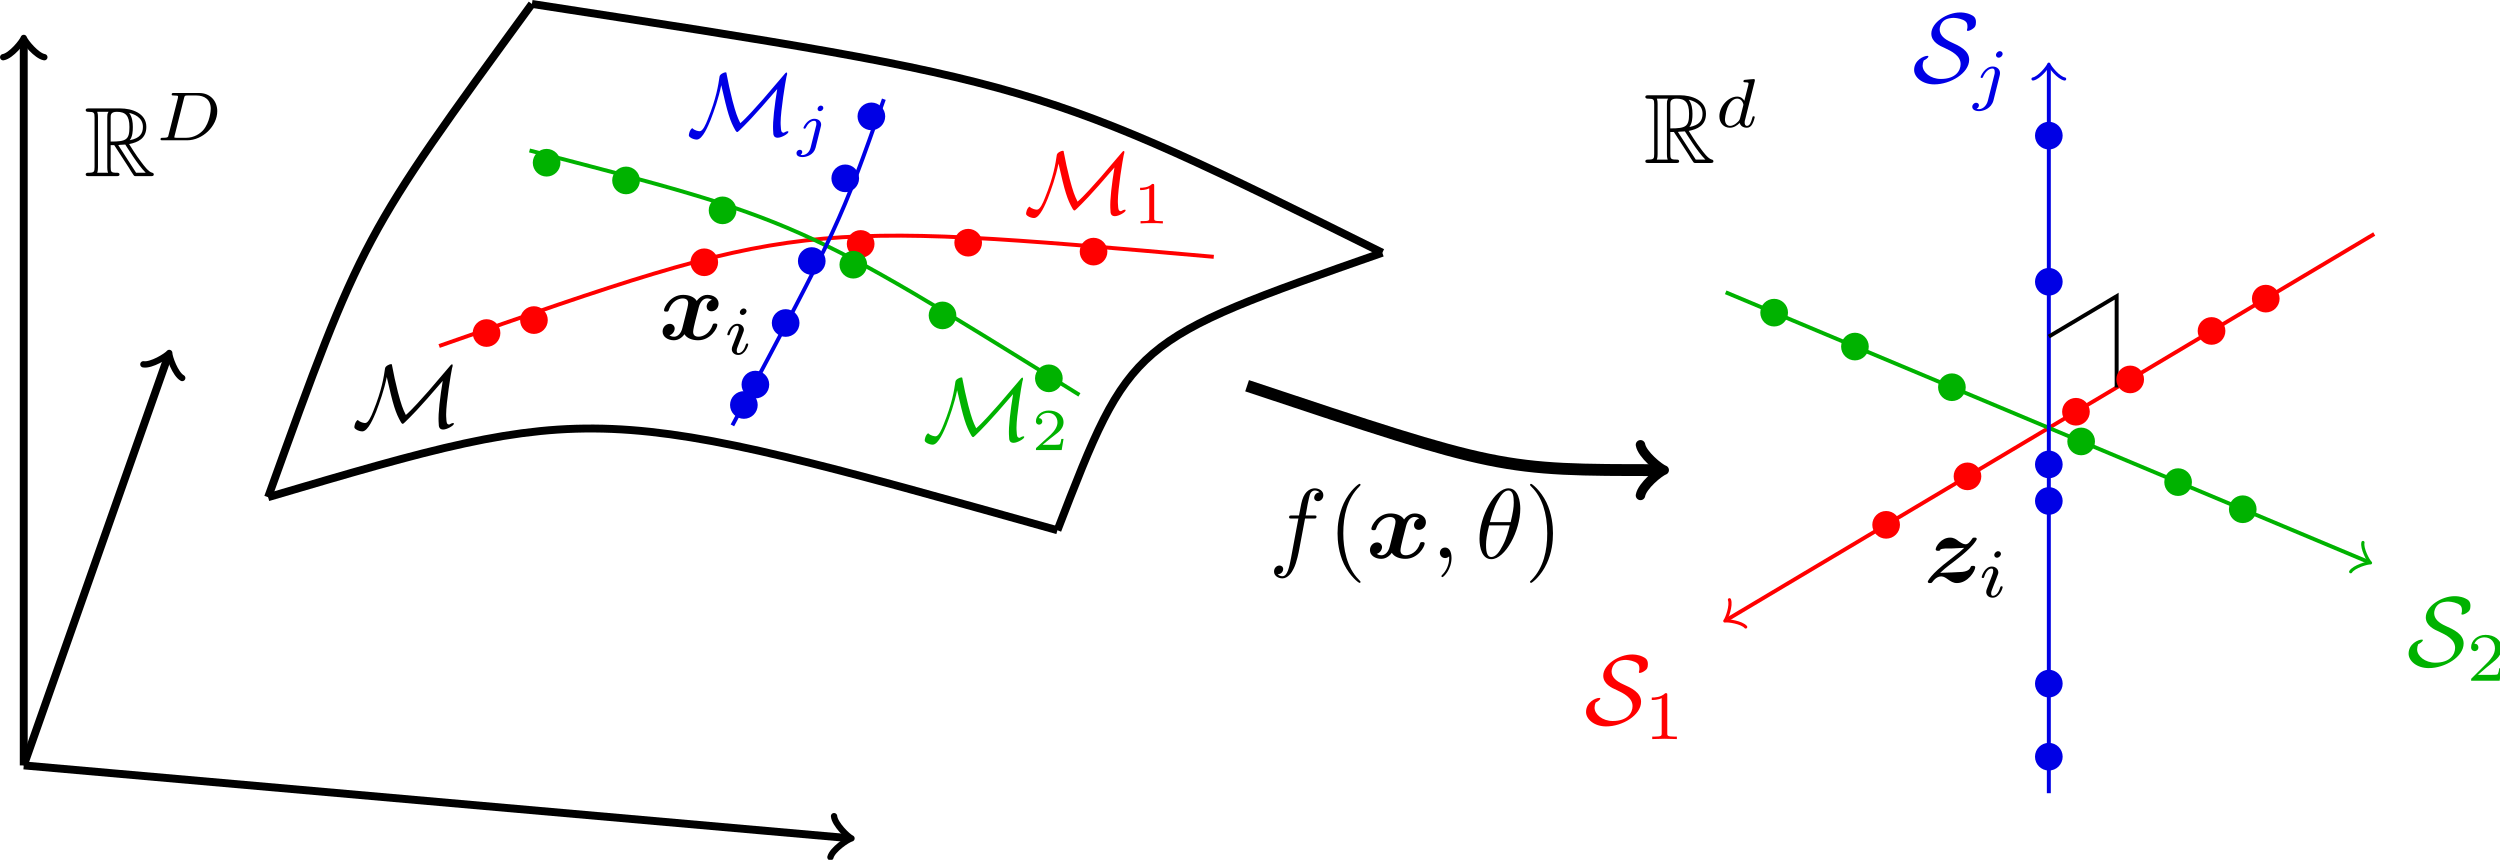 <?xml version="1.0" encoding="UTF-8" standalone="no"?>
<!-- Created with Inkscape (http://www.inkscape.org/) -->

<svg
   width="88.953mm"
   height="30.592mm"
   viewBox="0 0 88.953 30.592"
   version="1.1"
   id="svg1349"
   xml:space="preserve"
   xmlns:inkscape="http://www.inkscape.org/namespaces/inkscape"
   xmlns:sodipodi="http://sodipodi.sourceforge.net/DTD/sodipodi-0.dtd"
   xmlns:xlink="http://www.w3.org/1999/xlink"
   xmlns="http://www.w3.org/2000/svg"
   xmlns:svg="http://www.w3.org/2000/svg"><sodipodi:namedview
     id="namedview1351"
     pagecolor="#ffffff"
     bordercolor="#000000"
     borderopacity="0.25"
     inkscape:showpageshadow="2"
     inkscape:pageopacity="0.0"
     inkscape:pagecheckerboard="0"
     inkscape:deskcolor="#d1d1d1"
     inkscape:document-units="mm"
     showgrid="false" /><defs
     id="defs1346"><g
       id="g3005"><g
         id="glyph-0-0" /><g
         id="glyph-0-1"><path
           d="m 3.656,-3.984 h 0.859 c 0.203,0 0.297,0 0.297,-0.203 0,-0.109 -0.094,-0.109 -0.266,-0.109 H 3.719 L 3.922,-5.438 c 0.047,-0.203 0.188,-0.906 0.25,-1.031 0.078,-0.188 0.25,-0.344 0.469,-0.344 0.031,0 0.297,0 0.484,0.188 -0.438,0.031 -0.547,0.391 -0.547,0.531 0,0.234 0.188,0.359 0.375,0.359 C 5.219,-5.734 5.5,-5.969 5.5,-6.344 c 0,-0.453 -0.453,-0.688 -0.859,-0.688 -0.344,0 -0.969,0.188 -1.266,1.172 -0.062,0.203 -0.094,0.312 -0.328,1.562 h -0.688 c -0.203,0 -0.312,0 -0.312,0.188 0,0.125 0.094,0.125 0.281,0.125 h 0.656 L 2.25,-0.047 c -0.188,0.969 -0.359,1.875 -0.875,1.875 -0.047,0 -0.281,0 -0.484,-0.188 C 1.359,1.609 1.453,1.25 1.453,1.109 1.453,0.875 1.266,0.75 1.078,0.75 0.812,0.75 0.531,0.984 0.531,1.359 c 0,0.438 0.438,0.688 0.844,0.688 0.547,0 0.953,-0.594 1.125,-0.969 0.328,-0.625 0.547,-1.828 0.562,-1.906 z m 0,0"
           id="path2939" /></g><g
         id="glyph-0-2"><path
           d="m 2.031,-0.016 c 0,-0.656 -0.25,-1.047 -0.641,-1.047 -0.328,0 -0.531,0.25 -0.531,0.531 C 0.859,-0.266 1.062,0 1.391,0 1.5,0 1.641,-0.047 1.734,-0.125 1.766,-0.156 1.781,-0.156 1.781,-0.156 c 0.016,0 0.016,0 0.016,0.141 0,0.75 -0.344,1.344 -0.672,1.672 -0.109,0.109 -0.109,0.125 -0.109,0.156 0,0.078 0.047,0.109 0.094,0.109 0.109,0 0.922,-0.766 0.922,-1.938 z m 0,0"
           id="path2942" /></g><g
         id="glyph-0-3"><path
           d="m 4.531,-4.984 c 0,-0.656 -0.172,-2.047 -1.188,-2.047 -1.391,0 -2.922,2.812 -2.922,5.094 0,0.938 0.281,2.047 1.188,2.047 1.406,0 2.922,-2.859 2.922,-5.094 z M 1.469,-3.625 C 1.641,-4.25 1.844,-5.047 2.25,-5.766 2.516,-6.25 2.875,-6.812 3.328,-6.812 c 0.484,0 0.547,0.641 0.547,1.203 0,0.5 -0.078,1 -0.312,1.984 z m 2,0.328 C 3.359,-2.844 3.156,-2 2.766,-1.281 c -0.344,0.688 -0.719,1.172 -1.156,1.172 -0.328,0 -0.531,-0.297 -0.531,-1.219 0,-0.422 0.062,-1 0.312,-1.969 z m 0,0"
           id="path2945" /></g><g
         id="glyph-1-0" /><g
         id="glyph-1-1"><path
           d="m 3.297,2.391 c 0,-0.031 0,-0.047 -0.172,-0.219 C 1.891,0.922 1.562,-0.969 1.562,-2.5 c 0,-1.734 0.375,-3.469 1.609,-4.703 0.125,-0.125 0.125,-0.141 0.125,-0.172 0,-0.078 -0.031,-0.109 -0.094,-0.109 -0.109,0 -1,0.688 -1.594,1.953 -0.5,1.094 -0.625,2.203 -0.625,3.031 0,0.781 0.109,1.984 0.656,3.125 C 2.25,1.844 3.094,2.5 3.203,2.5 c 0.062,0 0.094,-0.031 0.094,-0.109 z m 0,0"
           id="path2949" /></g><g
         id="glyph-1-2"><path
           d="m 2.875,-2.5 c 0,-0.766 -0.109,-1.969 -0.656,-3.109 -0.594,-1.219 -1.453,-1.875 -1.547,-1.875 -0.062,0 -0.109,0.047 -0.109,0.109 0,0.031 0,0.047 0.188,0.234 0.984,0.984 1.547,2.562 1.547,4.641 0,1.719 -0.359,3.469 -1.594,4.719 C 0.562,2.344 0.562,2.359 0.562,2.391 0.562,2.453 0.609,2.5 0.672,2.5 0.766,2.5 1.672,1.812 2.25,0.547 2.766,-0.547 2.875,-1.656 2.875,-2.5 Z m 0,0"
           id="path2952" /></g><g
         id="glyph-2-0" /><g
         id="glyph-2-1"><path
           d="m 5.344,-4 c -0.359,0.109 -0.531,0.438 -0.531,0.688 0,0.219 0.156,0.469 0.484,0.469 0.359,0 0.719,-0.297 0.719,-0.781 C 6.016,-4.156 5.5,-4.5 4.891,-4.5 4.312,-4.5 3.953,-4.078 3.812,-3.891 3.562,-4.312 3.016,-4.5 2.438,-4.5 c -1.25,0 -1.922,1.219 -1.922,1.547 0,0.141 0.141,0.141 0.234,0.141 0.125,0 0.188,0 0.234,-0.125 0.281,-0.906 1,-1.203 1.406,-1.203 0.375,0 0.562,0.172 0.562,0.484 0,0.203 -0.141,0.75 -0.234,1.109 L 2.375,-1.188 c -0.141,0.609 -0.5,0.906 -0.844,0.906 -0.047,0 -0.281,0 -0.469,-0.141 0.359,-0.109 0.531,-0.453 0.531,-0.688 0,-0.219 -0.172,-0.469 -0.5,-0.469 -0.344,0 -0.719,0.297 -0.719,0.781 0,0.531 0.531,0.875 1.141,0.875 0.562,0 0.938,-0.422 1.062,-0.609 0.25,0.422 0.812,0.609 1.375,0.609 1.266,0 1.938,-1.219 1.938,-1.547 0,-0.141 -0.156,-0.141 -0.234,-0.141 -0.125,0 -0.188,0 -0.234,0.125 -0.281,0.906 -1,1.203 -1.422,1.203 -0.375,0 -0.547,-0.172 -0.547,-0.5 0,-0.203 0.125,-0.734 0.219,-1.109 0.062,-0.25 0.297,-1.188 0.344,-1.344 0.156,-0.609 0.5,-0.906 0.844,-0.906 0.062,0 0.281,0 0.484,0.141 z m 0,0"
           id="path2956" /></g><g
         id="glyph-2-2"><path
           d="m 2.406,-3.406 c 0.141,0 0.266,0 0.406,0 0.391,-0.016 0.891,-0.047 1.281,-0.062 -0.281,0.266 -0.438,0.422 -1.438,1.188 -2.016,1.531 -2.234,2.188 -2.234,2.219 0,0.141 0.141,0.141 0.219,0.141 0.172,0 0.172,-0.016 0.25,-0.109 0.359,-0.5 0.719,-0.562 0.891,-0.562 0.266,0 0.484,0.172 0.641,0.281 0.312,0.219 0.562,0.391 0.938,0.391 1.109,0 1.844,-1.219 1.844,-1.594 0,-0.141 -0.172,-0.141 -0.234,-0.141 -0.078,0 -0.188,0 -0.219,0.094 -0.078,0.188 -0.188,0.438 -0.859,0.516 -0.047,0.016 -2,0.094 -2.219,0.094 0.281,-0.266 0.438,-0.422 1.453,-1.188 2.016,-1.531 2.234,-2.188 2.234,-2.219 C 5.359,-4.5 5.219,-4.5 5.141,-4.5 c -0.156,0 -0.172,0 -0.234,0.094 -0.234,0.344 -0.438,0.578 -0.672,0.578 -0.25,0 -0.469,-0.156 -0.703,-0.312 C 3.297,-4.328 3.047,-4.5 2.672,-4.5 c -0.875,0 -1.453,0.875 -1.453,1.188 0,0.141 0.172,0.141 0.25,0.141 0.094,0 0.203,0 0.219,-0.125 C 1.828,-3.375 1.906,-3.375 2.203,-3.406 Z m 0,0"
           id="path2959" /></g><g
         id="glyph-3-0" /><g
         id="glyph-3-1"><path
           d="M 2.672,-3.125 H 3.031 l 1.5,2.312 C 4.625,-0.656 4.859,-0.266 4.969,-0.125 5.047,0 5.078,0 5.297,0 h 1.375 c 0.188,0 0.344,0 0.344,-0.172 0,-0.094 -0.062,-0.156 -0.156,-0.172 C 6.484,-0.422 6,-1.094 5.766,-1.406 5.688,-1.5 5.188,-2.156 4.531,-3.234 5.406,-3.406 6.266,-3.781 6.266,-4.969 6.266,-6.344 4.812,-6.828 3.625,-6.828 H 0.5 c -0.188,0 -0.344,0 -0.344,0.172 0,0.172 0.188,0.172 0.266,0.172 0.578,0 0.625,0.078 0.625,0.578 v 4.984 c 0,0.5 -0.047,0.578 -0.625,0.578 -0.078,0 -0.266,0 -0.266,0.172 C 0.156,0 0.312,0 0.5,0 H 3.234 C 3.406,0 3.562,0 3.562,-0.172 c 0,-0.172 -0.172,-0.172 -0.281,-0.172 -0.562,0 -0.609,-0.078 -0.609,-0.578 z m 1.922,-0.5 c 0.281,-0.359 0.312,-0.891 0.312,-1.328 0,-0.484 -0.062,-1.016 -0.375,-1.422 0.406,0.094 1.391,0.406 1.391,1.406 0,0.656 -0.297,1.156 -1.328,1.344 z M 2.672,-5.938 c 0,-0.219 0,-0.547 0.625,-0.547 0.844,0 1.266,0.359 1.266,1.531 0,1.281 -0.312,1.469 -1.891,1.469 z M 1.312,-0.344 C 1.391,-0.531 1.391,-0.812 1.391,-0.891 V -5.938 c 0,-0.094 0,-0.359 -0.078,-0.547 h 1.141 c -0.125,0.172 -0.125,0.359 -0.125,0.516 v 5.078 c 0,0.094 0,0.359 0.078,0.547 z M 3.438,-3.125 c 0.078,-0.016 0.109,-0.031 0.188,-0.031 0.156,0 0.375,-0.016 0.516,-0.031 0.156,0.234 1.234,2.016 2.062,2.844 h -0.969 z m 0,0"
           id="path2963" /></g><g
         id="glyph-4-0" /><g
         id="glyph-4-1"><path
           d="M 1.312,-0.547 C 1.266,-0.312 1.25,-0.25 0.703,-0.25 0.578,-0.25 0.5,-0.25 0.5,-0.094 0.5,0 0.578,0 0.703,0 H 3.188 c 1.547,0 3.031,-1.422 3.031,-2.938 0,-1.016 -0.703,-1.828 -1.828,-1.828 H 1.844 c -0.141,0 -0.219,0 -0.219,0.156 0,0.094 0.078,0.094 0.234,0.094 0.109,0 0.141,0 0.266,0.016 0.141,0.016 0.141,0.031 0.141,0.109 0,0 0,0.047 -0.016,0.141 z m 1.562,-3.719 c 0.062,-0.219 0.062,-0.25 0.359,-0.25 H 4.125 c 0.781,0 1.438,0.391 1.438,1.344 0,0.156 -0.078,1.359 -0.766,2.156 C 4.516,-0.703 3.922,-0.25 3.062,-0.25 H 2.125 c -0.219,0 -0.234,-0.016 -0.234,-0.078 0,0 0,-0.031 0.031,-0.141 z m 0,0"
           id="path2967" /></g><g
         id="glyph-4-2"><path
           d="M 3.984,-4.625 C 3.984,-4.641 4,-4.734 4,-4.734 4,-4.781 3.984,-4.844 3.891,-4.844 3.75,-4.844 3.172,-4.781 3,-4.766 c -0.047,0 -0.156,0.016 -0.156,0.156 0,0.094 0.109,0.094 0.188,0.094 0.328,0 0.328,0.062 0.328,0.109 0,0.047 0,0.094 -0.016,0.156 L 2.938,-2.656 c -0.141,-0.234 -0.375,-0.422 -0.719,-0.422 -0.891,0 -1.797,0.984 -1.797,1.984 0,0.688 0.453,1.156 1.062,1.156 0.375,0 0.703,-0.203 0.984,-0.484 C 2.594,0 3,0.062 3.188,0.062 c 0.25,0 0.422,-0.141 0.547,-0.359 0.156,-0.281 0.25,-0.672 0.25,-0.703 0,-0.094 -0.094,-0.094 -0.109,-0.094 -0.109,0 -0.109,0.031 -0.156,0.219 C 3.625,-0.531 3.5,-0.125 3.203,-0.125 3.031,-0.125 2.969,-0.281 2.969,-0.469 c 0,-0.125 0.016,-0.188 0.047,-0.281 z M 2.5,-0.875 C 2.453,-0.672 2.297,-0.531 2.141,-0.406 2.078,-0.344 1.797,-0.125 1.5,-0.125 c -0.266,0 -0.516,-0.188 -0.516,-0.672 0,-0.375 0.203,-1.141 0.375,-1.422 0.312,-0.562 0.672,-0.656 0.859,-0.656 0.484,0 0.625,0.531 0.625,0.609 0,0.016 -0.016,0.078 -0.016,0.094 z m 0,0"
           id="path2970" /></g><g
         id="glyph-4-3"><path
           d="m 2.266,-4.359 c 0,-0.109 -0.094,-0.266 -0.281,-0.266 -0.188,0 -0.391,0.188 -0.391,0.391 0,0.109 0.078,0.266 0.281,0.266 0.188,0 0.391,-0.203 0.391,-0.391 z M 0.844,-0.812 c -0.031,0.094 -0.062,0.172 -0.062,0.297 0,0.328 0.266,0.578 0.656,0.578 0.688,0 1,-0.953 1,-1.062 0,-0.094 -0.094,-0.094 -0.109,-0.094 -0.094,0 -0.109,0.047 -0.141,0.125 -0.156,0.562 -0.453,0.844 -0.734,0.844 -0.141,0 -0.172,-0.094 -0.172,-0.25 0,-0.156 0.047,-0.281 0.109,-0.438 C 1.469,-1 1.547,-1.188 1.609,-1.375 1.672,-1.547 1.938,-2.172 1.953,-2.266 1.984,-2.328 2,-2.406 2,-2.484 2,-2.812 1.719,-3.078 1.344,-3.078 0.641,-3.078 0.328,-2.125 0.328,-2 c 0,0.078 0.094,0.078 0.125,0.078 0.094,0 0.094,-0.031 0.125,-0.109 C 0.75,-2.625 1.062,-2.875 1.312,-2.875 c 0.109,0 0.172,0.047 0.172,0.234 0,0.172 -0.031,0.266 -0.203,0.703 z m 0,0"
           id="path2973" /></g><g
         id="glyph-4-4"><path
           d="M 3.062,-4.359 C 3.062,-4.469 2.969,-4.625 2.781,-4.625 c -0.203,0 -0.391,0.203 -0.391,0.391 0,0.109 0.078,0.266 0.281,0.266 0.188,0 0.391,-0.188 0.391,-0.391 z M 1.578,0.344 C 1.469,0.828 1.094,1.219 0.688,1.219 c -0.094,0 -0.172,0 -0.25,-0.031 0.172,-0.094 0.234,-0.25 0.234,-0.359 0,-0.172 -0.141,-0.25 -0.281,-0.25 C 0.188,0.578 0,0.766 0,0.984 c 0,0.266 0.266,0.438 0.688,0.438 0.422,0 1.234,-0.25 1.453,-1.094 l 0.625,-2.5 c 0.016,-0.078 0.031,-0.141 0.031,-0.25 0,-0.375 -0.328,-0.656 -0.734,-0.656 -0.781,0 -1.219,0.969 -1.219,1.078 0,0.078 0.094,0.078 0.109,0.078 0.078,0 0.094,-0.016 0.141,-0.125 C 1.266,-2.453 1.625,-2.875 2.031,-2.875 c 0.172,0 0.234,0.109 0.234,0.344 0,0.078 0,0.172 -0.016,0.203 z m 0,0"
           id="path2976" /></g><g
         id="glyph-5-0" /><g
         id="glyph-5-1"><path
           d="m 3.516,-5.031 c 0.641,2.828 0.875,3.609 1.438,4.578 C 5.031,-0.344 5.062,-0.312 5.125,-0.312 c 0.047,0 0.047,0 0.219,-0.156 C 5.875,-0.984 6.672,-1.734 9.156,-4.641 9,-3.656 8.938,-3.25 8.828,-2.281 c -0.094,0.938 -0.094,1.266 -0.094,1.406 0,0.094 0,0.422 0.031,0.766 0.016,0.078 0.047,0.375 0.438,0.375 0.391,0 1.078,-0.406 1.078,-0.578 0,-0.031 0,-0.078 -0.078,-0.078 -0.109,0 -0.297,0.094 -0.391,0.156 -0.25,-0.031 -0.25,-0.188 -0.281,-0.406 C 9.5,-0.938 9.5,-1.25 9.5,-1.266 9.5,-2.438 9.984,-5.406 10.094,-5.906 c 0.062,-0.203 0.062,-0.219 0.062,-0.281 0,-0.016 0,-0.125 -0.062,-0.125 -0.047,0 -0.094,0.047 -0.141,0.094 L 7.734,-3.625 C 7.172,-2.984 6.016,-1.688 5.438,-1.203 5.125,-1.828 4.984,-2.219 4.641,-3.5 c -0.25,-0.969 -0.422,-1.797 -0.594,-2.703 0,-0.078 -0.016,-0.125 -0.109,-0.125 -0.141,0 -0.562,0.188 -0.594,0.422 -0.125,0.859 -0.328,2.203 -1.188,4.312 -0.203,0.516 -0.5,1.203 -0.812,1.203 -0.125,0 -0.516,-0.062 -0.75,-0.312 C 0.312,-0.531 0.25,-0.062 0.25,0 c 0,0.078 0,0.172 0.297,0.328 0.266,0.125 0.484,0.125 0.5,0.125 C 1.641,0.453 2.219,-1 2.438,-1.516 2.781,-2.406 3.25,-3.703 3.516,-5.031 Z m 0,0"
           id="path2980" /></g><g
         id="glyph-6-0" /><g
         id="glyph-6-1"><path
           d="m 2.141,-3.797 c 0,-0.188 -0.016,-0.188 -0.203,-0.188 -0.391,0.391 -1,0.391 -1.219,0.391 v 0.234 c 0.156,0 0.562,0 0.922,-0.172 v 3.016 c 0,0.203 0,0.281 -0.625,0.281 h -0.25 V 0 c 0.328,-0.031 0.797,-0.031 1.125,-0.031 0.328,0 0.797,0 1.125,0.031 v -0.234 h -0.25 c -0.625,0 -0.625,-0.078 -0.625,-0.281 z m 0,0"
           id="path2984" /></g><g
         id="glyph-6-2"><path
           d="M 3.219,-1.125 H 3 C 2.984,-1.031 2.922,-0.641 2.844,-0.578 2.797,-0.531 2.312,-0.531 2.219,-0.531 H 1.109 L 1.875,-1.156 C 2.078,-1.328 2.609,-1.703 2.797,-1.891 2.969,-2.062 3.219,-2.375 3.219,-2.797 c 0,-0.75 -0.672,-1.188 -1.484,-1.188 -0.766,0 -1.297,0.516 -1.297,1.078 0,0.297 0.25,0.344 0.312,0.344 0.156,0 0.328,-0.109 0.328,-0.328 C 1.078,-3.016 1,-3.219 0.734,-3.219 0.875,-3.516 1.234,-3.75 1.656,-3.75 c 0.625,0 0.953,0.469 0.953,0.953 0,0.422 -0.281,0.859 -0.688,1.25 L 0.5,-0.25 C 0.438,-0.188 0.438,-0.188 0.438,0 h 2.594 z m 0,0"
           id="path2987" /></g><g
         id="glyph-7-0" /><g
         id="glyph-7-1"><path
           d="m 2.781,-3.734 c 0,-0.172 -0.141,-0.234 -0.25,-0.234 -0.188,0 -0.328,0.188 -0.328,0.328 0,0.125 0.094,0.234 0.234,0.234 0.156,0 0.344,-0.141 0.344,-0.328 z m -1.281,4 c -0.109,0.453 -0.469,0.75 -0.812,0.75 C 0.672,1.016 0.5,1.016 0.5,1 0.5,0.984 0.516,0.969 0.516,0.969 0.609,0.891 0.656,0.797 0.656,0.719 c 0,-0.203 -0.156,-0.234 -0.25,-0.234 -0.156,0 -0.328,0.125 -0.328,0.344 0,0.328 0.375,0.391 0.609,0.391 C 1.094,1.219 1.812,1 2,0.281 l 0.531,-2.141 c 0.016,-0.062 0.031,-0.125 0.031,-0.203 0,-0.344 -0.297,-0.578 -0.688,-0.578 -0.672,0 -1.094,0.812 -1.094,0.922 0,0.031 0.031,0.078 0.109,0.078 0.078,0 0.094,-0.016 0.125,-0.094 C 1.203,-2.125 1.531,-2.438 1.859,-2.438 c 0.188,0 0.219,0.141 0.219,0.297 0,0.078 0,0.156 -0.016,0.172 z m 0,0"
           id="path2991" /></g><g
         id="glyph-8-0" /><g
         id="glyph-8-1"><path
           d="m 1.141,-2.188 c 0.125,-0.047 0.469,-0.266 0.469,-0.406 0,-0.062 -0.047,-0.062 -0.109,-0.062 -0.344,0 -1.328,0.422 -1.328,1.422 0,0.719 0.812,1.453 2.031,1.453 1.625,0 3.516,-1.125 3.516,-2.484 0,-0.938 -1,-1.406 -1.812,-1.766 C 3.203,-4.344 2.75,-4.75 2.75,-5.328 2.75,-5.531 2.844,-5.922 3.156,-6.188 3.453,-6.453 4,-6.484 4.141,-6.484 c 0.109,0 0.531,0.016 0.969,0.203 0.188,0.094 0.438,0.203 0.438,0.641 0,0.141 0,0.188 -0.031,0.297 C 5.5,-5.312 5.5,-5.281 5.5,-5.25 c 0,0.078 0.047,0.078 0.094,0.078 0.125,0 0.375,-0.109 0.562,-0.266 0.141,-0.109 0.25,-0.234 0.25,-0.625 0,-0.484 -0.266,-0.625 -0.531,-0.75 -0.469,-0.219 -0.938,-0.219 -1.062,-0.219 -1.312,0 -2.906,1 -2.906,2.141 0,0.828 0.859,1.234 1.344,1.438 0.703,0.328 1.609,0.781 1.609,1.625 0,0.656 -0.484,1.5 -2,1.5 -1.016,0 -1.828,-0.656 -1.828,-1.344 0,-0.172 0.047,-0.359 0.109,-0.516 z m 0,0"
           id="path2995" /></g><g
         id="glyph-9-0" /><g
         id="glyph-9-1"><path
           d="m 2.328,-4.438 c 0,-0.188 0,-0.188 -0.203,-0.188 -0.453,0.438 -1.078,0.438 -1.359,0.438 v 0.25 c 0.156,0 0.625,0 1,-0.188 v 3.547 c 0,0.234 0,0.328 -0.688,0.328 H 0.812 V 0 c 0.125,0 0.984,-0.031 1.234,-0.031 0.219,0 1.094,0.031 1.25,0.031 V -0.25 H 3.031 c -0.703,0 -0.703,-0.094 -0.703,-0.328 z m 0,0"
           id="path2999" /></g><g
         id="glyph-9-2"><path
           d="M 3.516,-1.266 H 3.281 c -0.016,0.156 -0.094,0.562 -0.188,0.625 C 3.047,-0.594 2.516,-0.594 2.406,-0.594 H 1.125 c 0.734,-0.641 0.984,-0.844 1.391,-1.172 0.516,-0.406 1,-0.844 1,-1.5 0,-0.844 -0.734,-1.359 -1.625,-1.359 -0.859,0 -1.453,0.609 -1.453,1.25 0,0.344 0.297,0.391 0.375,0.391 0.156,0 0.359,-0.125 0.359,-0.375 0,-0.125 -0.047,-0.375 -0.406,-0.375 C 0.984,-4.219 1.453,-4.375 1.781,-4.375 c 0.703,0 1.062,0.547 1.062,1.109 0,0.609 -0.438,1.078 -0.656,1.328 L 0.516,-0.266 C 0.438,-0.203 0.438,-0.188 0.438,0 h 2.875 z m 0,0"
           id="path3002" /></g></g><clipPath
       id="clip-0"><path
         clip-rule="nonzero"
         d="M 0,74 H 106 V 97.723 H 0 Z m 0,0"
         id="path3007" /></clipPath></defs><g
     inkscape:label="Layer 1"
     inkscape:groupmode="layer"
     id="layer1"
     transform="translate(-59.977,-136.98)"><g
       id="g3406"
       transform="matrix(0.353,0,0,0.353,56.968,134.044)"><path
         fill="none"
         stroke-width="1.196"
         stroke-linecap="butt"
         stroke-linejoin="miter"
         stroke="#000000"
         stroke-opacity="1"
         stroke-miterlimit="10"
         d="m 123.308,38.269 c 25.512,-8.504 25.512,-8.504 41.562,-8.504"
         transform="matrix(1,0,0,-1,10.918,85.468)"
         id="path3012" /><path
         fill="none"
         stroke-width="0.956"
         stroke-linecap="round"
         stroke-linejoin="round"
         stroke="#000000"
         stroke-opacity="1"
         stroke-miterlimit="10"
         d="M -1.912,2.552 C -1.752,1.595 -0.002,0.161 0.479,7.75e-4 -0.002,-0.159 -1.752,-1.593 -1.912,-2.55"
         transform="matrix(1,0,0,-1,175.791,55.704)"
         id="path3014" /><g
         fill="#000000"
         fill-opacity="1"
         id="g3018"><use
           xlink:href="#glyph-0-1"
           x="136.411"
           y="64.57"
           id="use3016" /></g><g
         fill="#000000"
         fill-opacity="1"
         id="g3022"><use
           xlink:href="#glyph-1-1"
           x="142.361"
           y="64.57"
           id="use3020" /></g><g
         fill="#000000"
         fill-opacity="1"
         id="g3026"><use
           xlink:href="#glyph-2-1"
           x="146.236"
           y="64.57"
           id="use3024" /></g><g
         fill="#000000"
         fill-opacity="1"
         id="g3030"><use
           xlink:href="#glyph-0-2"
           x="152.801"
           y="64.57"
           id="use3028" /></g><g
         fill="#000000"
         fill-opacity="1"
         id="g3034"><use
           xlink:href="#glyph-0-3"
           x="157.232"
           y="64.57"
           id="use3032" /></g><g
         fill="#000000"
         fill-opacity="1"
         id="g3038"><use
           xlink:href="#glyph-1-2"
           x="162.183"
           y="64.57"
           id="use3036" /></g><g
         clip-path="url(#clip-0)"
         id="g3042"><path
           fill="none"
           stroke-width="0.797"
           stroke-linecap="butt"
           stroke-linejoin="miter"
           stroke="#000000"
           stroke-opacity="1"
           stroke-miterlimit="10"
           d="M -5.3125e-4,-8.5e-4 83.042,-7.321"
           transform="matrix(1,0,0,-1,10.918,85.468)"
           id="path3040" /></g><path
         fill="none"
         stroke-width="0.638"
         stroke-linecap="round"
         stroke-linejoin="round"
         stroke="#000000"
         stroke-opacity="1"
         stroke-miterlimit="10"
         d="M -1.556,2.073 C -1.425,1.297 -0.001,0.129 0.39,-8.40128e-4 0.002,-0.129 -1.424,-1.293 -1.555,-2.073"
         transform="matrix(0.997,0.088,0.088,-0.997,93.963,92.789)"
         id="path3044" /><path
         fill="none"
         stroke-width="0.797"
         stroke-linecap="butt"
         stroke-linejoin="miter"
         stroke="#000000"
         stroke-opacity="1"
         stroke-miterlimit="10"
         d="M -5.3125e-4,-8.5e-4 14.531,41.206"
         transform="matrix(1,0,0,-1,10.918,85.468)"
         id="path3046" /><path
         fill="none"
         stroke-width="0.638"
         stroke-linecap="round"
         stroke-linejoin="round"
         stroke="#000000"
         stroke-opacity="1"
         stroke-miterlimit="10"
         d="M -1.555,2.073 C -1.426,1.295 -5.87805e-4,0.13 0.389,-0.001 2.23336e-4,-0.13 -1.426,-1.296 -1.554,-2.073"
         transform="matrix(0.333,-0.944,-0.944,-0.333,25.451,44.261)"
         id="path3048" /><path
         fill="none"
         stroke-width="0.797"
         stroke-linecap="butt"
         stroke-linejoin="miter"
         stroke="#000000"
         stroke-opacity="1"
         stroke-miterlimit="10"
         d="M -5.3125e-4,-8.5e-4 V 72.941"
         transform="matrix(1,0,0,-1,10.918,85.468)"
         id="path3050" /><path
         fill="none"
         stroke-width="0.638"
         stroke-linecap="round"
         stroke-linejoin="round"
         stroke="#000000"
         stroke-opacity="1"
         stroke-miterlimit="10"
         d="M -1.554,2.071 C -1.425,1.294 5.5625e-4,0.129 0.387,5.3125e-4 5.5625e-4,-0.128 -1.425,-1.296 -1.554,-2.074"
         transform="matrix(0,-1,-1,0,10.918,12.528)"
         id="path3052" /><g
         fill="#000000"
         fill-opacity="1"
         id="g3056"><use
           xlink:href="#glyph-3-1"
           x="17.008"
           y="26.073"
           id="use3054" /></g><g
         fill="#000000"
         fill-opacity="1"
         id="g3060"><use
           xlink:href="#glyph-4-1"
           x="24.204"
           y="22.458"
           id="use3058" /></g><g
         fill="#000000"
         fill-opacity="1"
         id="g3064"><use
           xlink:href="#glyph-3-1"
           x="174.214"
           y="24.746"
           id="use3062" /></g><g
         fill="#000000"
         fill-opacity="1"
         id="g3068"><use
           xlink:href="#glyph-4-2"
           x="181.41"
           y="21.131"
           id="use3066" /></g><path
         fill="none"
         stroke-width="0.797"
         stroke-linecap="butt"
         stroke-linejoin="miter"
         stroke="#000000"
         stroke-opacity="1"
         stroke-miterlimit="10"
         d="m 24.628,27.034 c 33.004,9.727 33.004,9.727 79.563,-3.332"
         transform="matrix(1,0,0,-1,10.918,85.468)"
         id="path3070" /><path
         fill="none"
         stroke-width="0.797"
         stroke-linecap="butt"
         stroke-linejoin="miter"
         stroke="#000000"
         stroke-opacity="1"
         stroke-miterlimit="10"
         d="m 104.191,23.702 c 7.383,19.098 7.383,19.098 32.75,27.973"
         transform="matrix(1,0,0,-1,10.918,85.468)"
         id="path3072" /><path
         fill="none"
         stroke-width="0.797"
         stroke-linecap="butt"
         stroke-linejoin="miter"
         stroke="#000000"
         stroke-opacity="1"
         stroke-miterlimit="10"
         d="m 136.941,51.675 c -34.73,17.219 -34.73,17.219 -85.719,25.078"
         transform="matrix(1,0,0,-1,10.918,85.468)"
         id="path3074" /><path
         fill="none"
         stroke-width="0.797"
         stroke-linecap="butt"
         stroke-linejoin="miter"
         stroke="#000000"
         stroke-opacity="1"
         stroke-miterlimit="10"
         d="M 51.222,76.753 C 34.109,53.312 34.109,53.312 24.628,27.034"
         transform="matrix(1,0,0,-1,10.918,85.468)"
         id="path3076" /><g
         fill="#000000"
         fill-opacity="1"
         id="g3080"><use
           xlink:href="#glyph-5-1"
           x="43.993"
           y="51.348"
           id="use3078" /></g><path
         fill="none"
         stroke-width="0.399"
         stroke-linecap="butt"
         stroke-linejoin="miter"
         stroke="#ff0000"
         stroke-opacity="1"
         stroke-miterlimit="10"
         d="m 41.871,42.276 c 36.207,12.68 36.207,12.68 78.078,8.988"
         transform="matrix(1,0,0,-1,10.918,85.468)"
         id="path3082" /><path
         fill="none"
         stroke-width="0.399"
         stroke-linecap="butt"
         stroke-linejoin="miter"
         stroke="#00b200"
         stroke-opacity="1"
         stroke-miterlimit="10"
         d="M 50.98,61.984 C 78.078,54.956 78.078,54.956 106.406,37.347"
         transform="matrix(1,0,0,-1,10.918,85.468)"
         id="path3084" /><path
         fill="none"
         stroke-width="0.399"
         stroke-linecap="butt"
         stroke-linejoin="miter"
         stroke="#0000e5"
         stroke-opacity="1"
         stroke-miterlimit="10"
         d="M 71.429,34.273 C 82.261,54.589 82.261,54.589 86.695,67.151"
         transform="matrix(1,0,0,-1,10.918,85.468)"
         id="path3086" /><g
         fill="#ff0000"
         fill-opacity="1"
         id="g3090"><use
           xlink:href="#glyph-5-1"
           x="111.701"
           y="29.842"
           id="use3088" /></g><g
         fill="#ff0000"
         fill-opacity="1"
         id="g3094"><use
           xlink:href="#glyph-6-1"
           x="122.722"
           y="30.838"
           id="use3092" /></g><g
         fill="#00b200"
         fill-opacity="1"
         id="g3098"><use
           xlink:href="#glyph-5-1"
           x="101.484"
           y="52.687"
           id="use3096" /></g><g
         fill="#00b200"
         fill-opacity="1"
         id="g3102"><use
           xlink:href="#glyph-6-2"
           x="112.505"
           y="53.683"
           id="use3100" /></g><g
         fill="#0000e5"
         fill-opacity="1"
         id="g3106"><use
           xlink:href="#glyph-5-1"
           x="77.709"
           y="21.935"
           id="use3104" /></g><g
         fill="#0000e5"
         fill-opacity="1"
         id="g3110"><use
           xlink:href="#glyph-7-1"
           x="88.73"
           y="22.931"
           id="use3108" /></g><g
         fill="#000000"
         fill-opacity="1"
         id="g3114"><use
           xlink:href="#glyph-2-1"
           x="74.938"
           y="42.539"
           id="use3112" /></g><g
         fill="#000000"
         fill-opacity="1"
         id="g3118"><use
           xlink:href="#glyph-4-3"
           x="81.505"
           y="44.033"
           id="use3116" /></g><path
         fill-rule="nonzero"
         fill="#ff0000"
         fill-opacity="1"
         stroke-width="0.399"
         stroke-linecap="butt"
         stroke-linejoin="miter"
         stroke="#ff0000"
         stroke-opacity="1"
         stroke-miterlimit="10"
         d="m 47.843,43.581 c 0,0.66 -0.535,1.195 -1.195,1.195 -0.66,0 -1.195,-0.535 -1.195,-1.195 0,-0.66 0.535,-1.195 1.195,-1.195 0.66,0 1.195,0.535 1.195,1.195 z m 0,0"
         transform="matrix(1,0,0,-1,10.918,85.468)"
         id="path3120" /><path
         fill-rule="nonzero"
         fill="#ff0000"
         fill-opacity="1"
         stroke-width="0.399"
         stroke-linecap="butt"
         stroke-linejoin="miter"
         stroke="#ff0000"
         stroke-opacity="1"
         stroke-miterlimit="10"
         d="m 52.621,44.886 c 0,0.66 -0.535,1.199 -1.195,1.199 -0.66,0 -1.195,-0.539 -1.195,-1.199 0,-0.66 0.535,-1.195 1.195,-1.195 0.66,0 1.195,0.535 1.195,1.195 z m 0,0"
         transform="matrix(1,0,0,-1,10.918,85.468)"
         id="path3122" /><path
         fill-rule="nonzero"
         fill="#ff0000"
         fill-opacity="1"
         stroke-width="0.399"
         stroke-linecap="butt"
         stroke-linejoin="miter"
         stroke="#ff0000"
         stroke-opacity="1"
         stroke-miterlimit="10"
         d="m 69.789,50.714 c 0,0.66 -0.535,1.195 -1.195,1.195 -0.66,0 -1.195,-0.535 -1.195,-1.195 0,-0.66 0.535,-1.195 1.195,-1.195 0.66,0 1.195,0.535 1.195,1.195 z m 0,0"
         transform="matrix(1,0,0,-1,10.918,85.468)"
         id="path3124" /><path
         fill-rule="nonzero"
         fill="#ff0000"
         fill-opacity="1"
         stroke-width="0.399"
         stroke-linecap="butt"
         stroke-linejoin="miter"
         stroke="#ff0000"
         stroke-opacity="1"
         stroke-miterlimit="10"
         d="m 85.554,52.562 c 0,0.66 -0.539,1.195 -1.199,1.195 -0.66,0 -1.195,-0.535 -1.195,-1.195 0,-0.66 0.535,-1.195 1.195,-1.195 0.66,0 1.199,0.535 1.199,1.195 z m 0,0"
         transform="matrix(1,0,0,-1,10.918,85.468)"
         id="path3126" /><path
         fill-rule="nonzero"
         fill="#ff0000"
         fill-opacity="1"
         stroke-width="0.399"
         stroke-linecap="butt"
         stroke-linejoin="miter"
         stroke="#ff0000"
         stroke-opacity="1"
         stroke-miterlimit="10"
         d="m 96.39,52.687 c 0,0.66 -0.535,1.195 -1.195,1.195 -0.66,0 -1.195,-0.535 -1.195,-1.195 0,-0.66 0.535,-1.195 1.195,-1.195 0.66,0 1.195,0.535 1.195,1.195 z m 0,0"
         transform="matrix(1,0,0,-1,10.918,85.468)"
         id="path3128" /><path
         fill-rule="nonzero"
         fill="#ff0000"
         fill-opacity="1"
         stroke-width="0.399"
         stroke-linecap="butt"
         stroke-linejoin="miter"
         stroke="#ff0000"
         stroke-opacity="1"
         stroke-miterlimit="10"
         d="m 109.027,51.788 c 0,0.66 -0.535,1.195 -1.195,1.195 -0.66,0 -1.195,-0.535 -1.195,-1.195 0,-0.66 0.535,-1.195 1.195,-1.195 0.66,0 1.195,0.535 1.195,1.195 z m 0,0"
         transform="matrix(1,0,0,-1,10.918,85.468)"
         id="path3130" /><path
         fill-rule="nonzero"
         fill="#00b200"
         fill-opacity="1"
         stroke-width="0.399"
         stroke-linecap="butt"
         stroke-linejoin="miter"
         stroke="#00b200"
         stroke-opacity="1"
         stroke-miterlimit="10"
         d="m 53.898,60.749 c 0,0.66 -0.535,1.195 -1.195,1.195 -0.66,0 -1.195,-0.535 -1.195,-1.195 0,-0.66 0.535,-1.195 1.195,-1.195 0.66,0 1.195,0.535 1.195,1.195 z m 0,0"
         transform="matrix(1,0,0,-1,10.918,85.468)"
         id="path3132" /><path
         fill-rule="nonzero"
         fill="#00b200"
         fill-opacity="1"
         stroke-width="0.399"
         stroke-linecap="butt"
         stroke-linejoin="miter"
         stroke="#00b200"
         stroke-opacity="1"
         stroke-miterlimit="10"
         d="m 61.906,58.964 c 0,0.66 -0.535,1.195 -1.195,1.195 -0.664,0 -1.199,-0.535 -1.199,-1.195 0,-0.66 0.535,-1.195 1.199,-1.195 0.66,0 1.195,0.535 1.195,1.195 z m 0,0"
         transform="matrix(1,0,0,-1,10.918,85.468)"
         id="path3134" /><path
         fill-rule="nonzero"
         fill="#00b200"
         fill-opacity="1"
         stroke-width="0.399"
         stroke-linecap="butt"
         stroke-linejoin="miter"
         stroke="#00b200"
         stroke-opacity="1"
         stroke-miterlimit="10"
         d="m 71.636,55.948 c 0,0.66 -0.539,1.195 -1.199,1.195 -0.66,0 -1.195,-0.535 -1.195,-1.195 0,-0.66 0.535,-1.195 1.195,-1.195 0.66,0 1.199,0.535 1.199,1.195 z m 0,0"
         transform="matrix(1,0,0,-1,10.918,85.468)"
         id="path3136" /><path
         fill-rule="nonzero"
         fill="#00b200"
         fill-opacity="1"
         stroke-width="0.399"
         stroke-linecap="butt"
         stroke-linejoin="miter"
         stroke="#00b200"
         stroke-opacity="1"
         stroke-miterlimit="10"
         d="m 84.812,50.468 c 0,0.66 -0.535,1.195 -1.195,1.195 -0.66,0 -1.195,-0.535 -1.195,-1.195 0,-0.66 0.535,-1.195 1.195,-1.195 0.66,0 1.195,0.535 1.195,1.195 z m 0,0"
         transform="matrix(1,0,0,-1,10.918,85.468)"
         id="path3138" /><path
         fill-rule="nonzero"
         fill="#00b200"
         fill-opacity="1"
         stroke-width="0.399"
         stroke-linecap="butt"
         stroke-linejoin="miter"
         stroke="#00b200"
         stroke-opacity="1"
         stroke-miterlimit="10"
         d="m 93.804,45.359 c 0,0.66 -0.535,1.195 -1.195,1.195 -0.66,0 -1.195,-0.535 -1.195,-1.195 0,-0.66 0.535,-1.195 1.195,-1.195 0.66,0 1.195,0.535 1.195,1.195 z m 0,0"
         transform="matrix(1,0,0,-1,10.918,85.468)"
         id="path3140" /><path
         fill-rule="nonzero"
         fill="#00b200"
         fill-opacity="1"
         stroke-width="0.399"
         stroke-linecap="butt"
         stroke-linejoin="miter"
         stroke="#00b200"
         stroke-opacity="1"
         stroke-miterlimit="10"
         d="m 104.523,39.019 c 0,0.66 -0.535,1.195 -1.195,1.195 -0.66,0 -1.195,-0.535 -1.195,-1.195 0,-0.66 0.535,-1.199 1.195,-1.199 0.66,0 1.195,0.539 1.195,1.199 z m 0,0"
         transform="matrix(1,0,0,-1,10.918,85.468)"
         id="path3142" /><path
         fill-rule="nonzero"
         fill="#0000e5"
         fill-opacity="1"
         stroke-width="0.399"
         stroke-linecap="butt"
         stroke-linejoin="miter"
         stroke="#0000e5"
         stroke-opacity="1"
         stroke-miterlimit="10"
         d="m 73.781,36.331 c 0,0.66 -0.535,1.195 -1.195,1.195 -0.66,0 -1.195,-0.535 -1.195,-1.195 0,-0.66 0.535,-1.195 1.195,-1.195 0.66,0 1.195,0.535 1.195,1.195 z m 0,0"
         transform="matrix(1,0,0,-1,10.918,85.468)"
         id="path3144" /><path
         fill-rule="nonzero"
         fill="#0000e5"
         fill-opacity="1"
         stroke-width="0.399"
         stroke-linecap="butt"
         stroke-linejoin="miter"
         stroke="#0000e5"
         stroke-opacity="1"
         stroke-miterlimit="10"
         d="m 74.941,38.386 c 0,0.66 -0.535,1.195 -1.195,1.195 -0.66,0 -1.195,-0.535 -1.195,-1.195 0,-0.66 0.535,-1.195 1.195,-1.195 0.66,0 1.195,0.535 1.195,1.195 z m 0,0"
         transform="matrix(1,0,0,-1,10.918,85.468)"
         id="path3146" /><path
         fill-rule="nonzero"
         fill="#0000e5"
         fill-opacity="1"
         stroke-width="0.399"
         stroke-linecap="butt"
         stroke-linejoin="miter"
         stroke="#0000e5"
         stroke-opacity="1"
         stroke-miterlimit="10"
         d="m 77.992,44.593 c 0,0.66 -0.535,1.195 -1.195,1.195 -0.66,0 -1.195,-0.535 -1.195,-1.195 0,-0.66 0.535,-1.195 1.195,-1.195 0.66,0 1.195,0.535 1.195,1.195 z m 0,0"
         transform="matrix(1,0,0,-1,10.918,85.468)"
         id="path3148" /><path
         fill-rule="nonzero"
         fill="#0000e5"
         fill-opacity="1"
         stroke-width="0.399"
         stroke-linecap="butt"
         stroke-linejoin="miter"
         stroke="#0000e5"
         stroke-opacity="1"
         stroke-miterlimit="10"
         d="m 80.624,50.839 c 0,0.66 -0.535,1.195 -1.195,1.195 -0.66,0 -1.195,-0.535 -1.195,-1.195 0,-0.66 0.535,-1.195 1.195,-1.195 0.66,0 1.195,0.535 1.195,1.195 z m 0,0"
         transform="matrix(1,0,0,-1,10.918,85.468)"
         id="path3150" /><path
         fill-rule="nonzero"
         fill="#0000e5"
         fill-opacity="1"
         stroke-width="0.399"
         stroke-linecap="butt"
         stroke-linejoin="miter"
         stroke="#0000e5"
         stroke-opacity="1"
         stroke-miterlimit="10"
         d="m 83.999,59.175 c 0,0.66 -0.535,1.195 -1.195,1.195 -0.66,0 -1.195,-0.535 -1.195,-1.195 0,-0.66 0.535,-1.195 1.195,-1.195 0.66,0 1.195,0.535 1.195,1.195 z m 0,0"
         transform="matrix(1,0,0,-1,10.918,85.468)"
         id="path3152" /><path
         fill-rule="nonzero"
         fill="#0000e5"
         fill-opacity="1"
         stroke-width="0.399"
         stroke-linecap="butt"
         stroke-linejoin="miter"
         stroke="#0000e5"
         stroke-opacity="1"
         stroke-miterlimit="10"
         d="m 86.632,65.421 c 0,0.66 -0.535,1.195 -1.195,1.195 -0.66,0 -1.195,-0.535 -1.195,-1.195 0,-0.66 0.535,-1.195 1.195,-1.195 0.66,0 1.195,0.535 1.195,1.195 z m 0,0"
         transform="matrix(1,0,0,-1,10.918,85.468)"
         id="path3154" /><path
         fill="none"
         stroke-width="0.399"
         stroke-linecap="butt"
         stroke-linejoin="miter"
         stroke="#ff0000"
         stroke-opacity="1"
         stroke-miterlimit="10"
         d="M 236.921,53.566 171.718,14.714"
         transform="matrix(1,0,0,-1,10.918,85.468)"
         id="path3156" /><path
         fill="none"
         stroke-width="0.319"
         stroke-linecap="round"
         stroke-linejoin="round"
         stroke="#ff0000"
         stroke-opacity="1"
         stroke-miterlimit="10"
         d="M -1.195,1.594 C -1.097,0.996 -6.59935e-5,0.098 0.3,1.85981e-4 0.001,-0.098 -1.096,-0.996 -1.194,-1.595"
         transform="matrix(-0.861,0.513,0.513,0.861,182.637,70.756)"
         id="path3158" /><g
         fill="#ff0000"
         fill-opacity="1"
         id="g3162"><use
           xlink:href="#glyph-8-1"
           x="168.219"
           y="81.319"
           id="use3160" /></g><g
         fill="#ff0000"
         fill-opacity="1"
         id="g3166"><use
           xlink:href="#glyph-9-1"
           x="174.251"
           y="82.813"
           id="use3164" /></g><path
         fill="none"
         stroke-width="0.399"
         stroke-linecap="butt"
         stroke-linejoin="miter"
         stroke="#00b200"
         stroke-opacity="1"
         stroke-miterlimit="10"
         d="M 171.55,47.687 236.269,20.534"
         transform="matrix(1,0,0,-1,10.918,85.468)"
         id="path3168" /><path
         fill="none"
         stroke-width="0.319"
         stroke-linecap="round"
         stroke-linejoin="round"
         stroke="#00b200"
         stroke-opacity="1"
         stroke-miterlimit="10"
         d="M -1.194,1.594 C -1.096,0.998 -7.26781e-4,0.098 0.298,-4.13028e-4 0.002,-0.099 -1.096,-0.995 -1.195,-1.594"
         transform="matrix(0.925,0.388,0.388,-0.925,247.189,64.935)"
         id="path3170" /><g
         fill="#00b200"
         fill-opacity="1"
         id="g3174"><use
           xlink:href="#glyph-8-1"
           x="251.13"
           y="75.441"
           id="use3172" /></g><g
         fill="#00b200"
         fill-opacity="1"
         id="g3178"><use
           xlink:href="#glyph-9-2"
           x="257.164"
           y="76.935"
           id="use3176" /></g><path
         fill="none"
         stroke-width="0.399"
         stroke-linecap="butt"
         stroke-linejoin="miter"
         stroke="#0000e5"
         stroke-opacity="1"
         stroke-miterlimit="10"
         d="m 204.121,-2.802 v 73.188"
         transform="matrix(1,0,0,-1,10.918,85.468)"
         id="path3180" /><path
         fill="none"
         stroke-width="0.319"
         stroke-linecap="round"
         stroke-linejoin="round"
         stroke="#0000e5"
         stroke-opacity="1"
         stroke-miterlimit="10"
         d="M -1.195,1.595 C -1.098,0.998 6.875e-5,0.099 0.297,0.001 6.875e-5,-0.1 -1.098,-0.995 -1.195,-1.592"
         transform="matrix(0,-1,-1,0,215.041,15.082)"
         id="path3182" /><g
         fill="#0000e5"
         fill-opacity="1"
         id="g3186"><use
           xlink:href="#glyph-8-1"
           x="201.288"
           y="16.604"
           id="use3184" /></g><g
         fill="#0000e5"
         fill-opacity="1"
         id="g3190"><use
           xlink:href="#glyph-4-4"
           x="207.321"
           y="18.098"
           id="use3188" /></g><path
         fill="none"
         stroke-width="0.399"
         stroke-linecap="butt"
         stroke-linejoin="miter"
         stroke="#000000"
         stroke-opacity="1"
         stroke-miterlimit="10"
         d="m 204.121,43.226 6.836,4.07 V 38.093"
         transform="matrix(1,0,0,-1,10.918,85.468)"
         id="path3192" /><path
         fill-rule="nonzero"
         fill="#ff0000"
         fill-opacity="1"
         stroke-width="0.399"
         stroke-linecap="butt"
         stroke-linejoin="miter"
         stroke="#ff0000"
         stroke-opacity="1"
         stroke-miterlimit="10"
         d="m 227.183,47.05 c 0,0.66 -0.535,1.195 -1.195,1.195 -0.66,0 -1.195,-0.535 -1.195,-1.195 0,-0.66 0.535,-1.195 1.195,-1.195 0.66,0 1.195,0.535 1.195,1.195 z m 0,0"
         transform="matrix(1,0,0,-1,10.918,85.468)"
         id="path3194" /><path
         fill-rule="nonzero"
         fill="#ff0000"
         fill-opacity="1"
         stroke-width="0.399"
         stroke-linecap="butt"
         stroke-linejoin="miter"
         stroke="#ff0000"
         stroke-opacity="1"
         stroke-miterlimit="10"
         d="m 221.718,43.792 c 0,0.66 -0.535,1.195 -1.195,1.195 -0.66,0 -1.199,-0.535 -1.199,-1.195 0,-0.66 0.539,-1.195 1.199,-1.195 0.66,0 1.195,0.535 1.195,1.195 z m 0,0"
         transform="matrix(1,0,0,-1,10.918,85.468)"
         id="path3196" /><path
         fill-rule="nonzero"
         fill="#ff0000"
         fill-opacity="1"
         stroke-width="0.399"
         stroke-linecap="butt"
         stroke-linejoin="miter"
         stroke="#ff0000"
         stroke-opacity="1"
         stroke-miterlimit="10"
         d="m 213.519,38.905 c 0,0.66 -0.535,1.195 -1.199,1.195 -0.66,0 -1.195,-0.535 -1.195,-1.195 0,-0.66 0.535,-1.195 1.195,-1.195 0.664,0 1.199,0.535 1.199,1.195 z m 0,0"
         transform="matrix(1,0,0,-1,10.918,85.468)"
         id="path3198" /><path
         fill-rule="nonzero"
         fill="#ff0000"
         fill-opacity="1"
         stroke-width="0.399"
         stroke-linecap="butt"
         stroke-linejoin="miter"
         stroke="#ff0000"
         stroke-opacity="1"
         stroke-miterlimit="10"
         d="m 208.05,35.648 c 0,0.66 -0.535,1.195 -1.195,1.195 -0.66,0 -1.195,-0.535 -1.195,-1.195 0,-0.66 0.535,-1.195 1.195,-1.195 0.66,0 1.195,0.535 1.195,1.195 z m 0,0"
         transform="matrix(1,0,0,-1,10.918,85.468)"
         id="path3200" /><path
         fill-rule="nonzero"
         fill="#ff0000"
         fill-opacity="1"
         stroke-width="0.399"
         stroke-linecap="butt"
         stroke-linejoin="miter"
         stroke="#ff0000"
         stroke-opacity="1"
         stroke-miterlimit="10"
         d="m 197.117,29.136 c 0,0.66 -0.535,1.195 -1.195,1.195 -0.66,0 -1.195,-0.535 -1.195,-1.195 0,-0.66 0.535,-1.195 1.195,-1.195 0.66,0 1.195,0.535 1.195,1.195 z m 0,0"
         transform="matrix(1,0,0,-1,10.918,85.468)"
         id="path3202" /><path
         fill-rule="nonzero"
         fill="#ff0000"
         fill-opacity="1"
         stroke-width="0.399"
         stroke-linecap="butt"
         stroke-linejoin="miter"
         stroke="#ff0000"
         stroke-opacity="1"
         stroke-miterlimit="10"
         d="m 188.917,24.249 c 0,0.66 -0.535,1.195 -1.195,1.195 -0.66,0 -1.195,-0.535 -1.195,-1.195 0,-0.66 0.535,-1.195 1.195,-1.195 0.66,0 1.195,0.535 1.195,1.195 z m 0,0"
         transform="matrix(1,0,0,-1,10.918,85.468)"
         id="path3204" /><path
         fill-rule="nonzero"
         fill="#00b200"
         fill-opacity="1"
         stroke-width="0.399"
         stroke-linecap="butt"
         stroke-linejoin="miter"
         stroke="#00b200"
         stroke-opacity="1"
         stroke-miterlimit="10"
         d="m 177.632,45.636 c 0,0.66 -0.535,1.195 -1.199,1.195 -0.66,0 -1.195,-0.535 -1.195,-1.195 0,-0.66 0.535,-1.195 1.195,-1.195 0.664,0 1.199,0.535 1.199,1.195 z m 0,0"
         transform="matrix(1,0,0,-1,10.918,85.468)"
         id="path3206" /><path
         fill-rule="nonzero"
         fill="#00b200"
         fill-opacity="1"
         stroke-width="0.399"
         stroke-linecap="butt"
         stroke-linejoin="miter"
         stroke="#00b200"
         stroke-opacity="1"
         stroke-miterlimit="10"
         d="m 185.773,42.218 c 0,0.66 -0.535,1.195 -1.195,1.195 -0.66,0 -1.195,-0.535 -1.195,-1.195 0,-0.66 0.535,-1.195 1.195,-1.195 0.66,0 1.195,0.535 1.195,1.195 z m 0,0"
         transform="matrix(1,0,0,-1,10.918,85.468)"
         id="path3208" /><path
         fill-rule="nonzero"
         fill="#00b200"
         fill-opacity="1"
         stroke-width="0.399"
         stroke-linecap="butt"
         stroke-linejoin="miter"
         stroke="#00b200"
         stroke-opacity="1"
         stroke-miterlimit="10"
         d="m 195.546,38.12 c 0,0.66 -0.535,1.195 -1.195,1.195 -0.66,0 -1.195,-0.535 -1.195,-1.195 0,-0.66 0.535,-1.195 1.195,-1.195 0.66,0 1.195,0.535 1.195,1.195 z m 0,0"
         transform="matrix(1,0,0,-1,10.918,85.468)"
         id="path3210" /><path
         fill-rule="nonzero"
         fill="#00b200"
         fill-opacity="1"
         stroke-width="0.399"
         stroke-linecap="butt"
         stroke-linejoin="miter"
         stroke="#00b200"
         stroke-opacity="1"
         stroke-miterlimit="10"
         d="m 208.574,32.655 c 0,0.66 -0.535,1.195 -1.195,1.195 -0.66,0 -1.195,-0.535 -1.195,-1.195 0,-0.66 0.535,-1.195 1.195,-1.195 0.66,0 1.195,0.535 1.195,1.195 z m 0,0"
         transform="matrix(1,0,0,-1,10.918,85.468)"
         id="path3212" /><path
         fill-rule="nonzero"
         fill="#00b200"
         fill-opacity="1"
         stroke-width="0.399"
         stroke-linecap="butt"
         stroke-linejoin="miter"
         stroke="#00b200"
         stroke-opacity="1"
         stroke-miterlimit="10"
         d="m 218.347,28.554 c 0,0.66 -0.535,1.195 -1.195,1.195 -0.66,0 -1.195,-0.535 -1.195,-1.195 0,-0.66 0.535,-1.195 1.195,-1.195 0.66,0 1.195,0.535 1.195,1.195 z m 0,0"
         transform="matrix(1,0,0,-1,10.918,85.468)"
         id="path3214" /><path
         fill-rule="nonzero"
         fill="#00b200"
         fill-opacity="1"
         stroke-width="0.399"
         stroke-linecap="butt"
         stroke-linejoin="miter"
         stroke="#00b200"
         stroke-opacity="1"
         stroke-miterlimit="10"
         d="m 224.863,25.819 c 0,0.66 -0.535,1.199 -1.195,1.199 -0.66,0 -1.195,-0.539 -1.195,-1.199 0,-0.66 0.535,-1.195 1.195,-1.195 0.66,0 1.195,0.535 1.195,1.195 z m 0,0"
         transform="matrix(1,0,0,-1,10.918,85.468)"
         id="path3216" /><path
         fill-rule="nonzero"
         fill="#0000e5"
         fill-opacity="1"
         stroke-width="0.399"
         stroke-linecap="butt"
         stroke-linejoin="miter"
         stroke="#0000e5"
         stroke-opacity="1"
         stroke-miterlimit="10"
         d="m 205.316,0.878 c 0,0.66 -0.535,1.195 -1.195,1.195 -0.66,0 -1.195,-0.535 -1.195,-1.195 0,-0.66 0.535,-1.195 1.195,-1.195 0.66,0 1.195,0.535 1.195,1.195 z m 0,0"
         transform="matrix(1,0,0,-1,10.918,85.468)"
         id="path3218" /><path
         fill-rule="nonzero"
         fill="#0000e5"
         fill-opacity="1"
         stroke-width="0.399"
         stroke-linecap="butt"
         stroke-linejoin="miter"
         stroke="#0000e5"
         stroke-opacity="1"
         stroke-miterlimit="10"
         d="m 205.316,8.245 c 0,0.66 -0.535,1.195 -1.195,1.195 -0.66,0 -1.195,-0.535 -1.195,-1.195 0,-0.66 0.535,-1.195 1.195,-1.195 0.66,0 1.195,0.535 1.195,1.195 z m 0,0"
         transform="matrix(1,0,0,-1,10.918,85.468)"
         id="path3220" /><path
         fill-rule="nonzero"
         fill="#0000e5"
         fill-opacity="1"
         stroke-width="0.399"
         stroke-linecap="butt"
         stroke-linejoin="miter"
         stroke="#0000e5"
         stroke-opacity="1"
         stroke-miterlimit="10"
         d="m 205.316,26.655 c 0,0.66 -0.535,1.195 -1.195,1.195 -0.66,0 -1.195,-0.535 -1.195,-1.195 0,-0.66 0.535,-1.195 1.195,-1.195 0.66,0 1.195,0.535 1.195,1.195 z m 0,0"
         transform="matrix(1,0,0,-1,10.918,85.468)"
         id="path3222" /><path
         fill-rule="nonzero"
         fill="#0000e5"
         fill-opacity="1"
         stroke-width="0.399"
         stroke-linecap="butt"
         stroke-linejoin="miter"
         stroke="#0000e5"
         stroke-opacity="1"
         stroke-miterlimit="10"
         d="m 205.316,30.339 c 0,0.66 -0.535,1.195 -1.195,1.195 -0.66,0 -1.195,-0.535 -1.195,-1.195 0,-0.66 0.535,-1.195 1.195,-1.195 0.66,0 1.195,0.535 1.195,1.195 z m 0,0"
         transform="matrix(1,0,0,-1,10.918,85.468)"
         id="path3224" /><path
         fill-rule="nonzero"
         fill="#0000e5"
         fill-opacity="1"
         stroke-width="0.399"
         stroke-linecap="butt"
         stroke-linejoin="miter"
         stroke="#0000e5"
         stroke-opacity="1"
         stroke-miterlimit="10"
         d="m 205.316,48.749 c 0,0.66 -0.535,1.195 -1.195,1.195 -0.66,0 -1.195,-0.535 -1.195,-1.195 0,-0.66 0.535,-1.195 1.195,-1.195 0.66,0 1.195,0.535 1.195,1.195 z m 0,0"
         transform="matrix(1,0,0,-1,10.918,85.468)"
         id="path3226" /><path
         fill-rule="nonzero"
         fill="#0000e5"
         fill-opacity="1"
         stroke-width="0.399"
         stroke-linecap="butt"
         stroke-linejoin="miter"
         stroke="#0000e5"
         stroke-opacity="1"
         stroke-miterlimit="10"
         d="m 205.316,63.48 c 0,0.66 -0.535,1.195 -1.195,1.195 -0.66,0 -1.195,-0.535 -1.195,-1.195 0,-0.66 0.535,-1.195 1.195,-1.195 0.66,0 1.195,0.535 1.195,1.195 z m 0,0"
         transform="matrix(1,0,0,-1,10.918,85.468)"
         id="path3228" /><g
         fill="#000000"
         fill-opacity="1"
         id="g3232"><use
           xlink:href="#glyph-2-2"
           x="202.416"
           y="67.007"
           id="use3230" /></g><g
         fill="#000000"
         fill-opacity="1"
         id="g3236"><use
           xlink:href="#glyph-4-3"
           x="207.946"
           y="68.501"
           id="use3234" /></g></g></g></svg>
